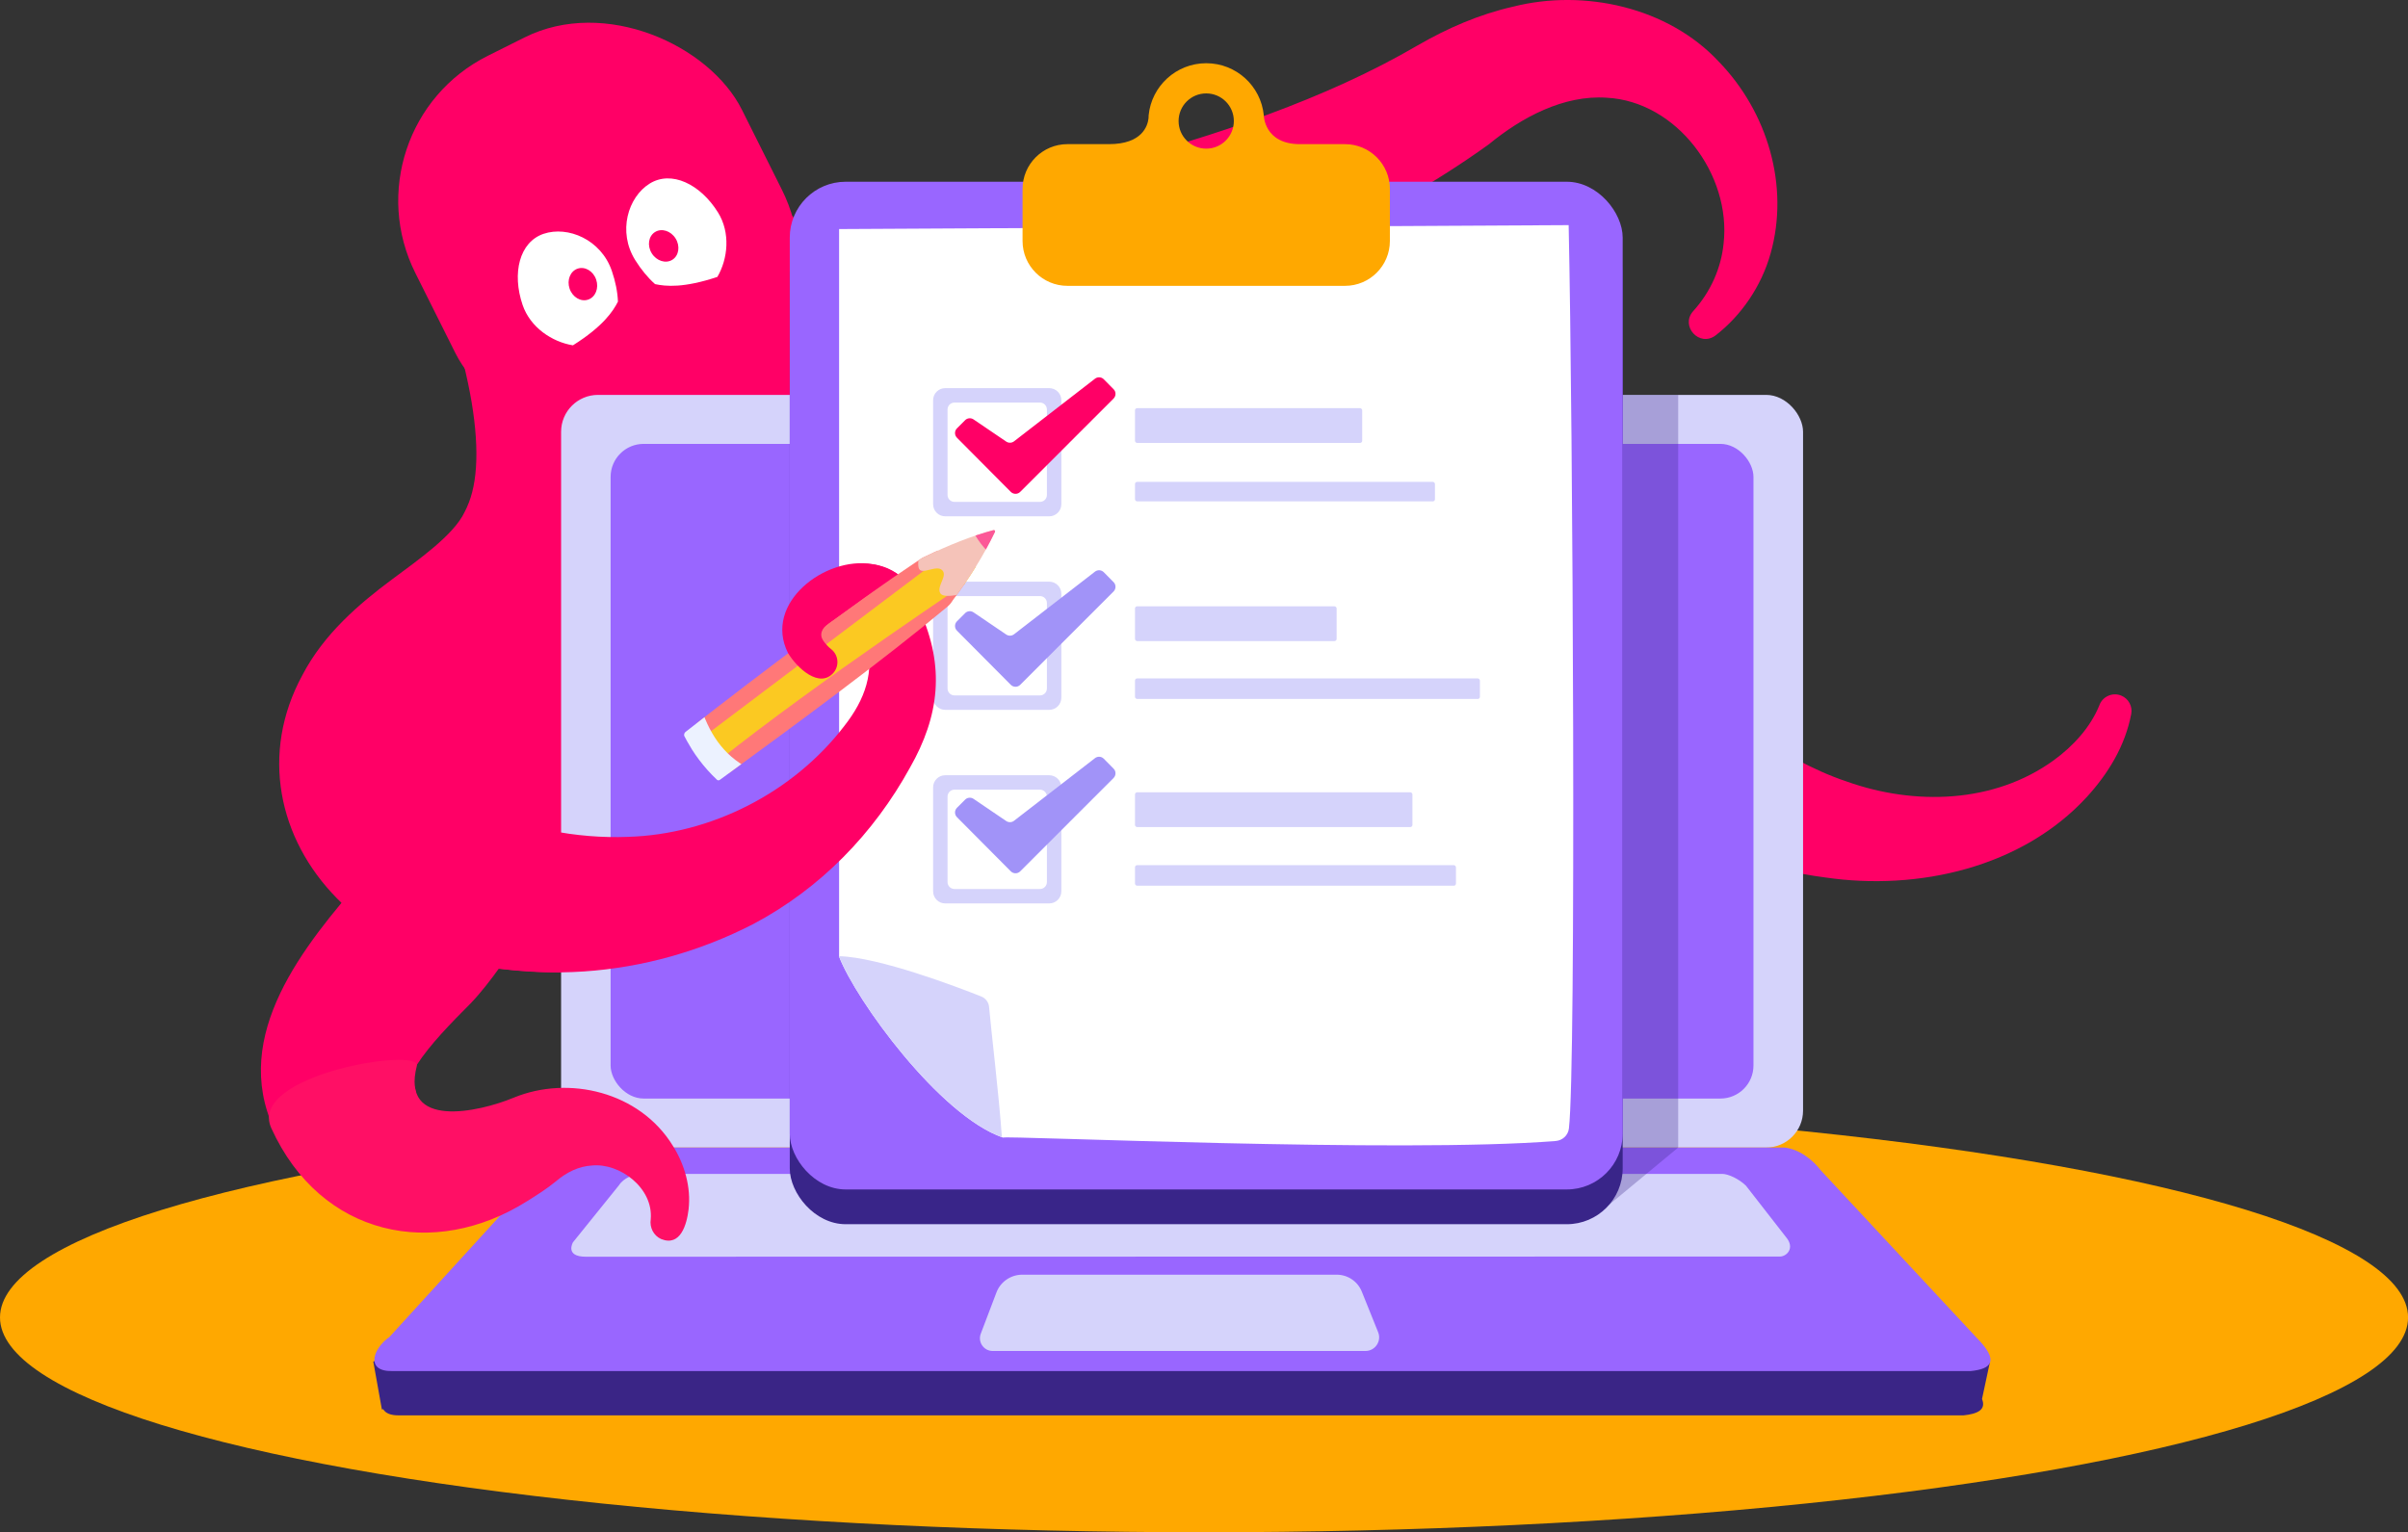 <svg xmlns="http://www.w3.org/2000/svg" xmlns:xlink="http://www.w3.org/1999/xlink" id="Layer_2" viewBox="0 0 373.93 238.01"><rect x="0" y="0" width="373.93" height="238.01" fill="#333333" stroke="none"/><defs><style>.cls-1{fill:none;}.cls-2{clip-path:url(#clippath);}.cls-3{fill:#fc5897;}.cls-4{fill:#fff;}.cls-5{fill:#f5c3b9;}.cls-6{fill:#ffa800;}.cls-7{fill:#f06;}.cls-8{fill:#ff0f65;}.cls-9{fill:#ecf2ff;}.cls-10{fill:#fbc922;}.cls-11{fill:#ff7878;}.cls-12{fill:#a193f8;}.cls-13{fill:#96f;}.cls-14{fill:#d5d3fb;}.cls-15,.cls-16{fill:#3a2586;}.cls-17{fill:#392589;}.cls-16{opacity:.3;}</style><clipPath id="clippath"><path class="cls-1" d="m106.48,113.67c12.95-10.12,25.29-19.37,36.33-26.75.28-.21.58-.37.91-.5,3.59-1.73,7.11-3.16,10.54-4.07.17-.06.33.12.24.28-1.77,3.67-3.97,7.19-6.53,10.59-.26.45-.61.85-1.02,1.16-9.77,8.14-22.34,17.4-35.17,26.76-.16.12-.38.09-.5-.07-1.93-1.83-3.59-3.99-4.92-6.53-.21-.28-.15-.67.13-.88Z"></path></clipPath></defs><g id="Services"><g><path class="cls-7" d="m99.57,39.37c19.38,34.07-2.1,82.08-22.1,111.07-1.11,1.56-2.85,3.83-4.4,5.43-2.99,3.01-6.26,6.31-8.37,9.58-.36.59-.58,1.03-.66,1.15-.09.15-.12-.06-.21-.23-.1-.18-.2-.18-.12.11l.75,2.62c3.3,12.65-13.3,19.9-20.39,9.06-9.17-14.7,1.21-28.89,10.64-39.9,3.58-4.75,6.72-10.41,9.64-16.02,6.91-13.53,12.88-29.31,14.38-43.89.86-8.48.23-17.33-4.04-24.17-4.23-6.79-2.16-15.72,4.63-19.95,6.95-4.36,16.21-2,20.25,5.14h0Z"></path><ellipse class="cls-6" cx="186.97" cy="204.64" rx="186.97" ry="33.37"></ellipse><path class="cls-7" d="m130.33,94.95c3.12-5.72,7.26-10.53,12.24-14.8,14.17-12.08,32.41-13.24,48.24-3.77,16.18,8.3,34.25,14.48,50.87,22.16,10.05,4.5,20.13,9.43,29.77,14.98,4.94,3.09,9.82,6.04,15.31,7.87,10.52,3.76,22.89,3.43,32.15-3.29,3.05-2.21,5.7-5.14,7.07-8.49.47-1.4,2.05-2.13,3.42-1.56,1.15.47,1.78,1.69,1.55,2.86-.95,4.99-3.6,9.27-6.86,12.85-10.09,11.01-26.25,14.65-40.64,12.54-9.3-1.18-18.02-4.57-26.41-8.47-7.62-3.27-15.46-6.19-23.42-8.93-16.09-5.63-33.37-10.21-49.53-16.15-3.29-1.14-6.77-3.16-10.24-3.46-4.63-.31-6.29,1.11-9.24,4.49-1.28,1.68-2.69,3.86-3.3,5.93.02-.04,0,.05.11-.19-4.02,8.59-14.24,12.29-22.83,8.27-8.59-4.02-12.29-14.24-8.27-22.83h0Z"></path><path class="cls-7" d="m103.79,42.64c5.42,25.59,4.16,51.82-20.34,67.21-5.83,3.91-9.37,5.3-12.47,8.6-.31.37-.55.8-.73,1.27,0-.05-.05-.08-.06-.12-.12-.2-.33-.08-.22.56.36,1.9,2.63,4.51,4.25,5.72.31.25-.32.02-.48.02.01,0,.12.04.17.06l.8.26c18.54,6.36,31.27,5.48,48.96-4.03,4.46-2.74,13.01-6.02,13.52-11.63.05-.76-.07-1.68-.18-2.47-.14-1.03-.79-1.67-1.85-2.17-1.64-.8-4.49-.86-5.96.23-1.44,1.18,1,4.11,2.02,5.28.95,1.06.86,2.68-.19,3.63-.96.86-2.39.87-3.36.07-2.29-1.95-4.32-3.99-5.05-7.3-1.42-10.22,13.35-13.04,19.8-7.51,2.8,2.17,4.1,5.72,4.81,9.12,1.87,9.68-5.7,17.71-12.54,22.99-13.38,10.86-29.95,19.05-47.69,18.62-6.68-.04-12.67-.86-18.85-1.85-6.25-1.5-11.46-5.25-15.8-9.63-9.14-9.27-11.98-22.59-5.4-34.69,3.34-6.41,8.8-11.07,13.91-14.87,4.07-3.03,9.58-6.87,11.28-10.46.99-1.9,1.57-4.02,1.77-6.96.2-2.9-.05-6.4-.67-10.1-.62-3.71-1.6-7.64-2.79-11.62-2.71-9.1,2.47-18.67,11.56-21.38,9.62-2.93,19.86,3.25,21.77,13.12h0Z"></path><path class="cls-7" d="m119.48,27.4c-.12-.24-.09-.15-.11-.19.64,2.18,2.15,4.48,3.51,6.2,3.23,3.59,5.06,4.8,10.14,4.06,1.55-.26,3.53-.97,4.99-1.66,2.56-1.06,4.97-1.9,7.33-2.67,16.98-5.32,35.22-9.18,51.68-15.4,8.07-2.99,15.86-6.45,23.07-10.66,4.67-2.7,9.57-4.84,14.89-6.05,11.06-2.8,24.06.12,31.89,8.51,7.62,7.84,11.03,19.36,8.08,29.83-1.43,5.1-4.55,9.64-8.54,12.73-2.53,1.89-5.53-1.47-3.49-3.76,2.73-3.01,4.35-6.71,4.73-10.5,1.22-10.73-7.3-22.1-18.15-22.66-6.67-.46-13.21,3.04-18.32,7.25-8.18,5.88-16.92,10.78-25.77,15.01-12.35,5.96-26.05,10.92-38.78,15.64-6.03,2.28-11.91,4.39-17.35,7.21-22.06,13.41-45.73,5.24-59.33-15.65-.48-.8-1.14-1.78-1.57-2.69-8.83-21.01,20.63-34.8,31.1-14.56h0Z"></path><g><rect class="cls-7" x="64.61" y="3.85" width="56.7" height="64.16" rx="25.15" ry="25.15" transform="translate(-6.26 45.36) rotate(-26.56)"></rect><path class="cls-4" d="m98.64,40.4c-2.75-4.41-1.13-9.78,2.24-11.88s7.86.06,10.61,4.47c1.97,3.16,1.55,7.21-.09,10.02-5.23,1.75-8.03,1.48-9.68,1.12-1.13-1-2.18-2.29-3.08-3.73Z"></path><ellipse class="cls-7" cx="103.06" cy="38.19" rx="2.18" ry="2.54" transform="translate(-4.6 60.31) rotate(-31.94)"></ellipse><path class="cls-4" d="m95.02,42.11c-1.67-4.92-6.85-7.06-10.61-5.79-3.76,1.28-4.93,6.12-3.26,11.04,1.2,3.52,4.6,5.76,7.82,6.28,4.67-2.94,6.23-5.28,6.99-6.79-.06-1.51-.39-3.14-.94-4.74Z"></path><ellipse class="cls-7" cx="90.51" cy="44.14" rx="2.18" ry="2.54" transform="translate(-9.39 31.5) rotate(-18.79)"></ellipse></g><g><g><rect class="cls-14" x="87.13" y="61.34" width="192.86" height="116.91" rx="5.73" ry="5.73"></rect><rect class="cls-13" x="94.82" y="68.95" width="177.47" height="101.69" rx="5.13" ry="5.13"></rect><path class="cls-15" d="m309.02,211.52l-7-.95-20.15-21.85c-1.18-1.59-3.35-3.38-5.72-3.58H90.98c-1.64,0-4.94,1.79-6.91,4.57l-20.71,22.92-.88-3.24-4.51,2.12,1.33,7.42.21-.03c.34.59,1.12.98,2.5.95h242.91c2.2-.23,3.53-.88,2.86-2.54l1.24-5.8Z"></path><path class="cls-13" d="m276.99,178.25H90.12c-1.65,0-4.98,1.79-6.97,4.57l-22.67,24.85c-2.58,1.79-3.78,5.37.4,5.3h245.15c3.18-.33,4.57-1.52.8-5.3l-24.06-25.85c-1.19-1.59-3.38-3.38-5.78-3.58Z"></path><path class="cls-14" d="m207.56,198h-48.81c-1.79,0-3.39,1.1-4.02,2.77l-2.43,6.4c-.49,1.29.46,2.68,1.85,2.68h57.89c1.5,0,2.53-1.52,1.97-2.91l-2.54-6.31c-.64-1.59-2.18-2.63-3.9-2.63Z"></path><path class="cls-14" d="m267.4,182.35H99.45c-1.01,0-2.65.67-3.31,1.73l-7.16,8.88s-1.33,2.25,1.99,2.25l185.44-.03c1.01,0,2.39-1.3.93-3.02l-6.23-8c-1.06-1.02-2.71-1.82-3.71-1.82Z"></path></g><polygon class="cls-16" points="260.6 178.25 247.66 188.97 247.66 61.34 260.6 61.34 260.6 178.25"></polygon><g><rect class="cls-17" x="122.64" y="33.63" width="129.34" height="156.53" rx="8.68" ry="8.68"></rect><rect class="cls-13" x="122.64" y="28.23" width="129.34" height="156.53" rx="8.68" ry="8.68"></rect><g><path class="cls-4" d="m130.3,148.6c2.65,6.82,15.6,24.7,25.45,28.11,0-.37,61.96,2.46,85.85.52,1.05-.09,1.9-.88,2.03-1.93,1.15-9.46.62-109.98-.04-140.33l-113.29.61v113.02Z"></path><path class="cls-14" d="m155.58,176.64c-.46-6.61-1.66-16.46-1.99-20.23-.06-.73-.53-1.35-1.21-1.62-3.72-1.48-15.89-6.12-22.08-6.26v.07c2.64,6.78,15.45,24.48,25.28,28.04Z"></path></g><path class="cls-6" d="m208.86,22.39h-7c-5.57,0-5.61-4.49-5.61-4.49h0c-.45-4.54-4.28-8.08-8.94-8.08s-8.49,3.55-8.94,8.08h0s0,0,0,.01c-.02.15-.02.31-.02.47-.13,1.15-.97,4.01-6.13,4.01h-6.46c-3.85,0-6.97,3.12-6.97,6.97v8.07c0,3.85,3.12,6.97,6.97,6.97h43.1c3.85,0,6.97-3.12,6.97-6.97v-8.07c0-3.85-3.12-6.97-6.97-6.97Zm-21.55.7c-2.37,0-4.29-1.92-4.29-4.29s1.92-4.29,4.29-4.29,4.29,1.92,4.29,4.29-1.92,4.29-4.29,4.29Z"></path><path class="cls-14" d="m162.93,60.29h-16.15c-1.04,0-1.88.84-1.88,1.88v16.15c0,1.04.84,1.88,1.88,1.88h16.15c1.04,0,1.88-.84,1.88-1.88v-16.15c0-1.04-.84-1.88-1.88-1.88Zm-.36,16.59c0,.6-.48,1.08-1.08,1.08h-13.27c-.6,0-1.08-.48-1.08-1.08v-13.27c0-.6.48-1.08,1.08-1.08h13.27c.6,0,1.08.48,1.08,1.08v13.27Z"></path><path class="cls-14" d="m162.93,90.35h-16.15c-1.04,0-1.88.84-1.88,1.88v16.15c0,1.04.84,1.88,1.88,1.88h16.15c1.04,0,1.88-.84,1.88-1.88v-16.15c0-1.04-.84-1.88-1.88-1.88Zm-.36,16.59c0,.6-.48,1.08-1.08,1.08h-13.27c-.6,0-1.08-.48-1.08-1.08v-13.27c0-.6.48-1.08,1.08-1.08h13.27c.6,0,1.08.48,1.08,1.08v13.27Z"></path><path class="cls-14" d="m162.93,120.42h-16.15c-1.04,0-1.88.84-1.88,1.88v16.15c0,1.04.84,1.88,1.88,1.88h16.15c1.04,0,1.88-.84,1.88-1.88v-16.15c0-1.04-.84-1.88-1.88-1.88Zm-.36,16.59c0,.6-.48,1.08-1.08,1.08h-13.27c-.6,0-1.08-.48-1.08-1.08v-13.27c0-.6.48-1.08,1.08-1.08h13.27c.6,0,1.08.48,1.08,1.08v13.27Z"></path><rect class="cls-14" x="176.25" y="63.4" width="35.28" height="5.4" rx=".33" ry=".33"></rect><rect class="cls-14" x="176.25" y="123.07" width="43.08" height="5.4" rx=".33" ry=".33"></rect><rect class="cls-14" x="176.25" y="94.18" width="31.31" height="5.4" rx=".33" ry=".33"></rect><rect class="cls-14" x="176.25" y="105.38" width="53.56" height="3.19" rx=".33" ry=".33"></rect><rect class="cls-14" x="176.25" y="134.39" width="49.84" height="3.19" rx=".33" ry=".33"></rect><rect class="cls-14" x="176.25" y="74.85" width="46.58" height="3.03" rx=".33" ry=".33"></rect><path class="cls-7" d="m149.87,65.27l-1.26,1.26c-.41.41-.41,1.06,0,1.47l8.35,8.4c.41.41,1.07.41,1.47,0l14.49-14.49c.4-.4.41-1.06,0-1.46l-1.51-1.53c-.37-.38-.96-.42-1.38-.09l-12.56,9.72c-.36.28-.85.29-1.22.04l-5.07-3.44c-.41-.28-.97-.23-1.32.13Z"></path><path class="cls-12" d="m149.87,95.24l-1.26,1.26c-.41.41-.41,1.06,0,1.47l8.35,8.4c.41.41,1.07.41,1.47,0l14.49-14.49c.4-.4.41-1.06,0-1.46l-1.51-1.53c-.37-.38-.96-.42-1.38-.09l-12.56,9.72c-.36.28-.85.29-1.22.04l-5.07-3.44c-.41-.28-.97-.23-1.32.13Z"></path><path class="cls-12" d="m149.87,124.21l-1.26,1.26c-.41.41-.41,1.06,0,1.47l8.35,8.4c.41.41,1.07.41,1.47,0l14.49-14.49c.4-.4.41-1.06,0-1.46l-1.51-1.53c-.37-.38-.96-.42-1.38-.09l-12.56,9.72c-.36.28-.85.29-1.22.04l-5.07-3.44c-.41-.28-.97-.23-1.32.13Z"></path></g></g><path class="cls-7" d="m74.08,124.92c6.53,3.75,15.59,5.38,23.42,5.07,12.88-.37,25.67-6.85,33.62-17.24,3.2-4.08,4.79-8.44,3.37-13.52-.09-.38-.47-2.27-.52-2.64,0,0-.09-.59-.09-.59,0-.09,0-.17.02-.2.02-.09.08-.04.18-.02.1.03.18,0,.11-.08-1.84-.85-6.11,1.39-5.66,3.55.11.59.65,1.47,1.35,2.16.99,1.02.97,2.65-.05,3.64-2.49,2.23-5.42-1.23-6.69-3.62-.87-1.76-.98-4.15-.27-6.02,3.36-8.97,17.58-11.66,19.99-.49,3.88,8.63,3.05,16.23-1.55,24.31-5.62,10.23-13.92,18.79-24.33,24.3-16.47,8.49-35.86,10.04-53.5,3.34-6.29-2.46-9.39-9.55-6.93-15.84,2.64-6.94,11.15-9.89,17.53-6.12h0Z"></path><g id="Crayon"><path class="cls-13" d="m111.47,121l-2.27,1.8c-.32.26-.79.25-1.1-.02-2.06-2.12-3.95-5.34-4.37-6.44-.07-.15-.03-.32.1-.42.8-.86,1.8-1.61,2.94-2.28.19-.15.47-.06.54.17,1.15,3.68,1.31,4.28,4.04,5.77.54.3.6,1.05.12,1.43Z"></path><g class="cls-2"><g><polygon class="cls-11" points="107.31 111.04 114.51 122.17 153.29 94.56 142.02 81.27 107.31 111.04"></polygon><path class="cls-10" d="m108.62,114.93l40.29-30.39,3.38,4.5s-25.62,17.02-40.8,29.2c-1.82,1.46-2.88-3.31-2.88-3.31Z"></path><path class="cls-9" d="m116.27,119.35l-3.86,3.06c-2.92-2.45-5.28-6.07-7.31-10.39l3.55-2.76c1.35,4.51,3.6,8.02,7.61,10.09Z"></path><path class="cls-5" d="m143.31,83.56s-1.08,3.78-.6,4.78c.48,1,2.73-.67,3.61.24s-.93,2.47-.31,3.56,4.79-.28,4.79-.28l12.39-9.31-11.64-4.25-8.23,5.27Z"></path><path class="cls-3" d="m157.94,83.43l-3.74,2.85c-1.28-.83-2.48-2.4-3.59-4.7l3.74-2.85,3.59,4.7Z"></path></g></g></g><path class="cls-7" d="m129.44,96.27c-1.03.66-2.1,1.48-1.88,2.62.1.52.76,1.36,1.54,1.97,1.1.9,1.26,2.52.35,3.62-2.18,2.53-5.69-.7-7.09-3.06-3.86-7.72,5.75-15.04,13.05-13.8,1.22.15,2.77.83,3.88,1.5l-9.84,7.15Z"></path><path class="cls-8" d="m64.73,165.56c-2.57,9.92,9.62,7.2,15.05,4.94,8.52-3.51,19.55-.92,24.7,7.47,1.84,2.91,2.84,6.45,2.45,9.87-.28,2.37-1.26,5.84-4.27,4.62-1.2-.54-1.8-1.83-1.61-3.06.43-4.89-4.83-8.78-9.11-8.36-2.08.12-3.94,1.04-5.6,2.45-1.4,1.15-2.91,2.11-4.45,3.07-14.4,9.12-32.05,5.64-39.76-11.32-3.79-8.35,23.36-12.63,22.59-9.67Z"></path></g></g></svg>